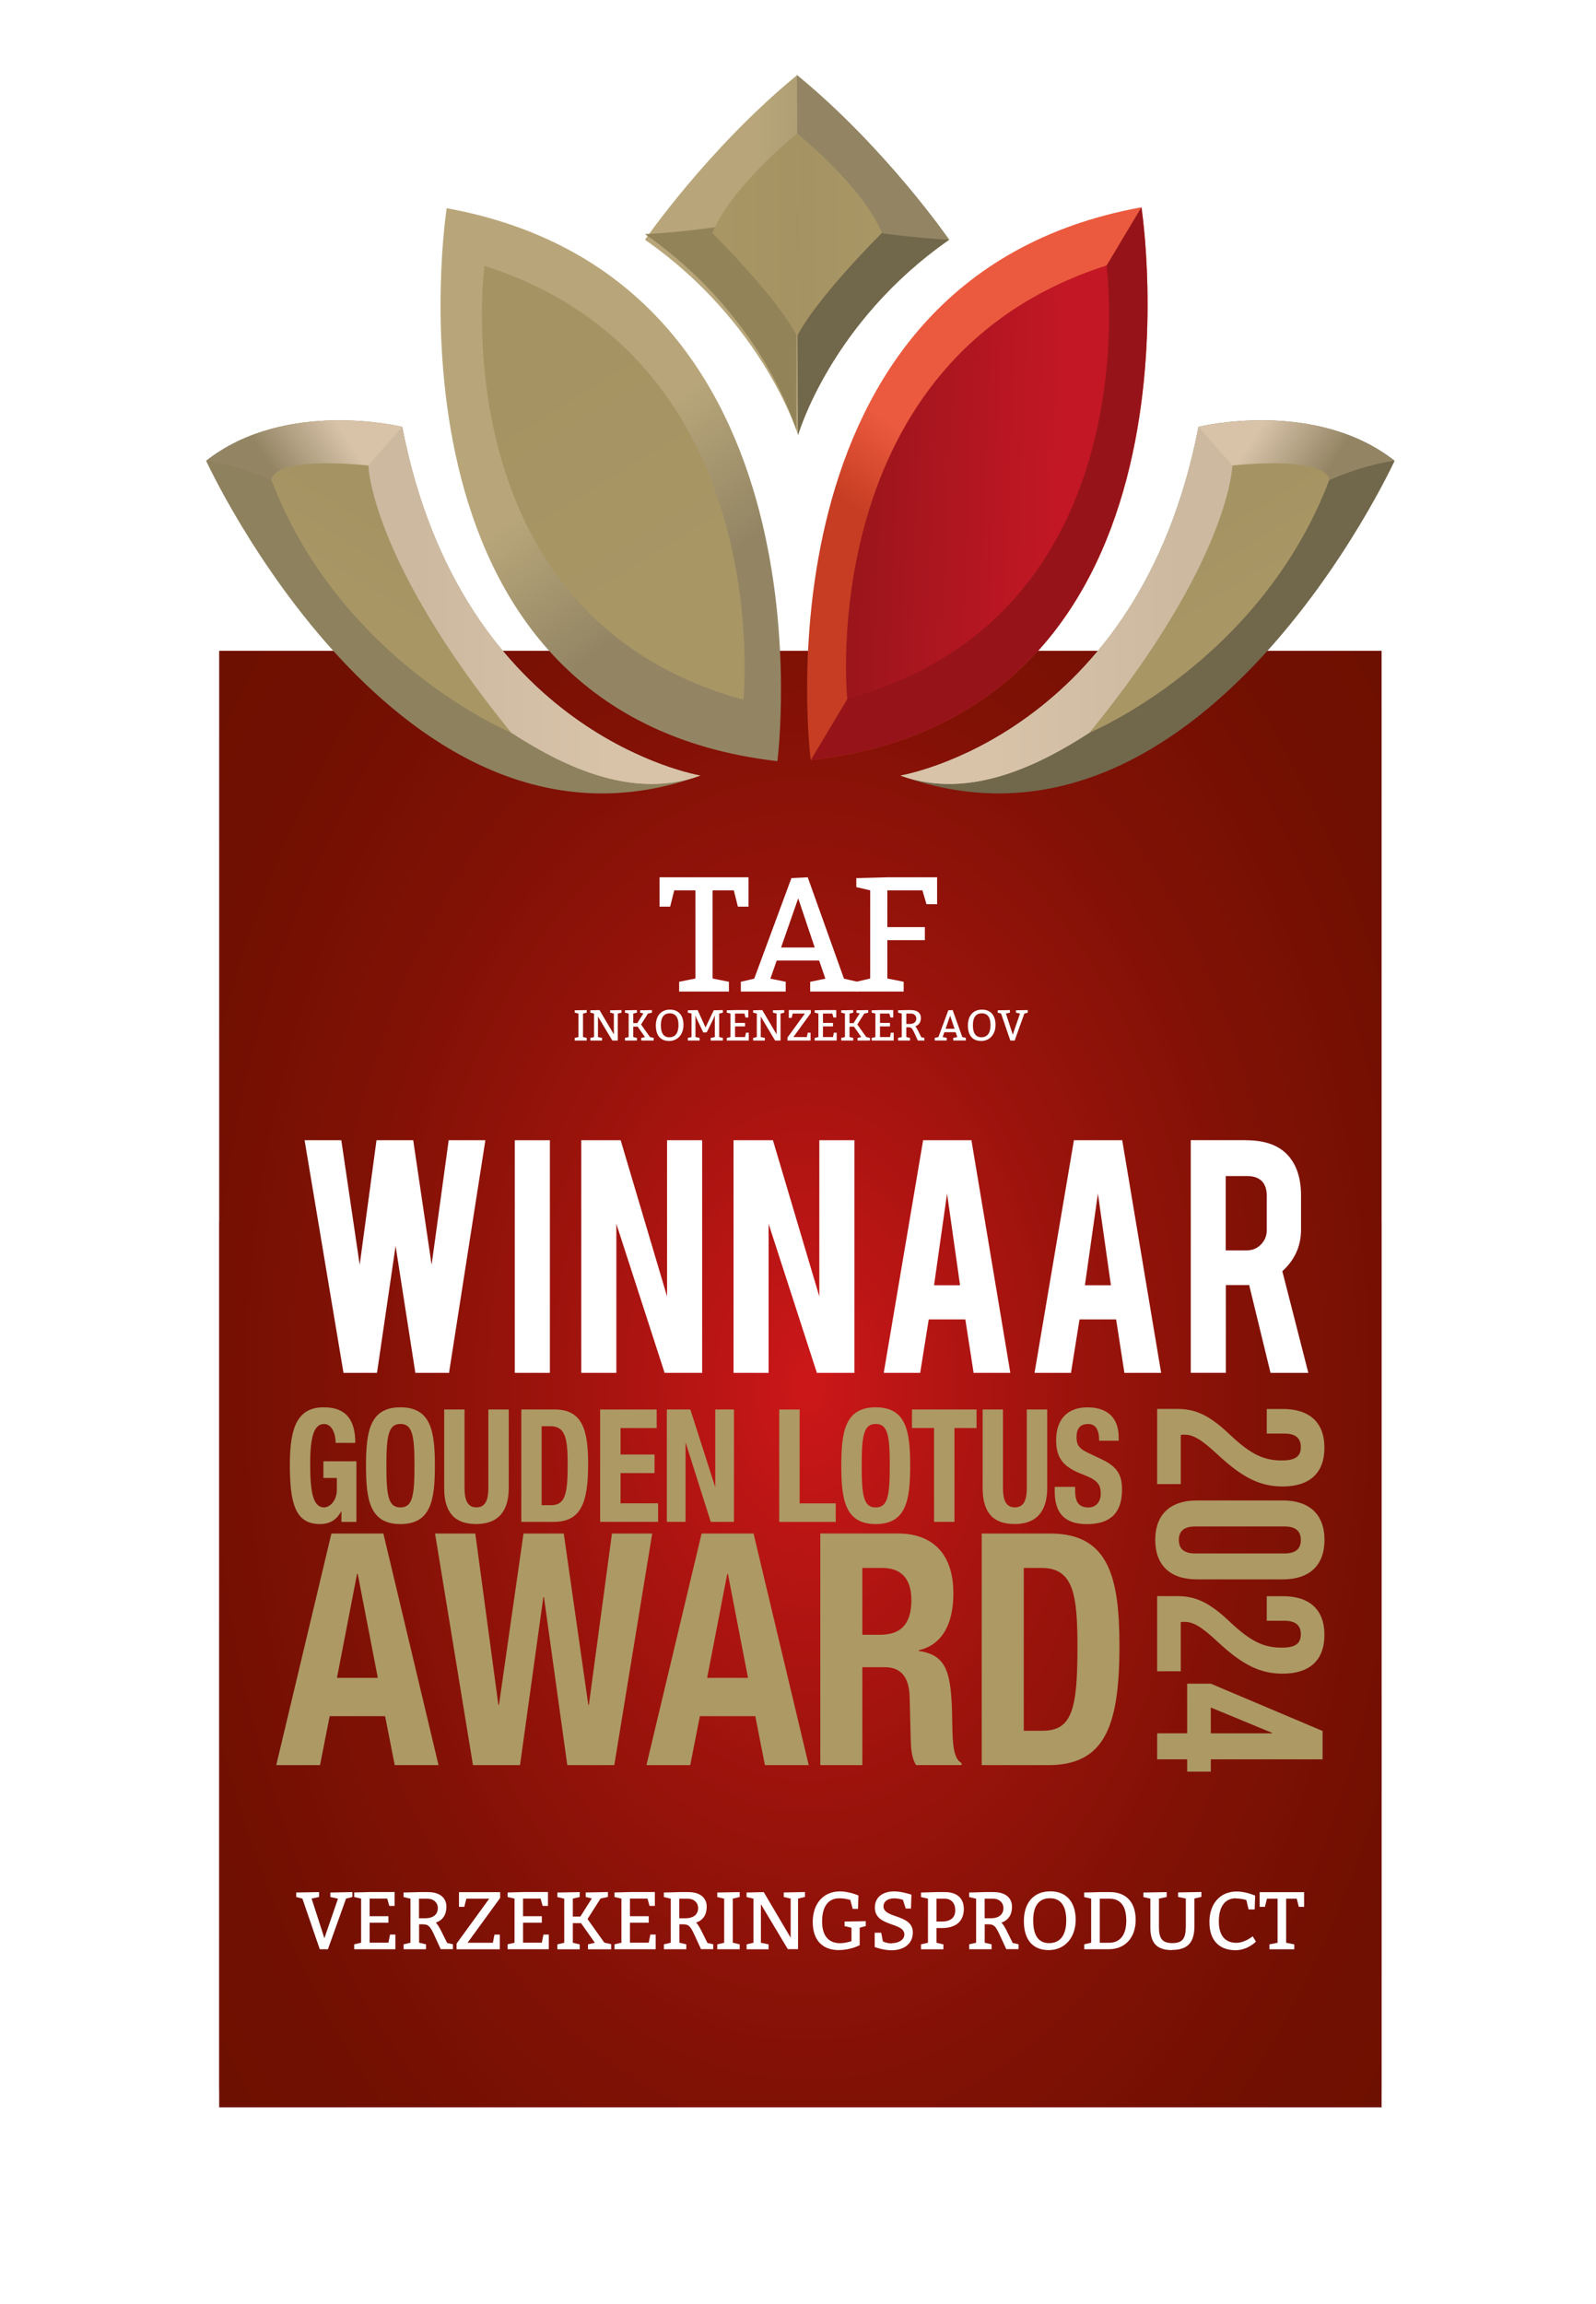 <?xml version="1.0" encoding="UTF-8"?>
<svg id="MeestInnovatieveVerzekeringsproduct" xmlns="http://www.w3.org/2000/svg" xmlns:xlink="http://www.w3.org/1999/xlink" viewBox="0 0 293.38 423.45">
  <defs>
    <style>
      .cls-1 {
        fill: url(#Naamloos_verloop_141-2);
      }

      .cls-1, .cls-2, .cls-3, .cls-4, .cls-5, .cls-6, .cls-7, .cls-8, .cls-9, .cls-10, .cls-11, .cls-12, .cls-13, .cls-14, .cls-15, .cls-16, .cls-17, .cls-18, .cls-19, .cls-20, .cls-21, .cls-22, .cls-23, .cls-24 {
        stroke-width: 0px;
      }

      .cls-2 {
        fill: url(#Naamloos_verloop_149-5);
      }

      .cls-3 {
        fill: url(#Naamloos_verloop_149-3);
      }

      .cls-4 {
        fill: url(#Naamloos_verloop_149-4);
      }

      .cls-5 {
        fill: url(#Naamloos_verloop_149-2);
      }

      .cls-25 {
        clip-path: url(#clippath);
      }

      .cls-6 {
        fill: url(#Naamloos_verloop_214-2);
      }

      .cls-7 {
        fill: url(#Naamloos_verloop_208-2);
      }

      .cls-8 {
        fill: none;
      }

      .cls-26 {
        mask: url(#mask);
      }

      .cls-27 {
        filter: url(#luminosity-noclip);
      }

      .cls-9 {
        fill: #938564;
      }

      .cls-10 {
        fill: url(#Naamloos_verloop_214);
      }

      .cls-11 {
        fill: url(#Naamloos_verloop_208);
      }

      .cls-12 {
        fill: url(#Naamloos_verloop_149);
      }

      .cls-13 {
        fill: url(#Naamloos_verloop_141);
      }

      .cls-14 {
        fill: #8e815e;
      }

      .cls-15 {
        fill: #6d1001;
      }

      .cls-16 {
        fill: url(#Naamloos_verloop_25);
      }

      .cls-17 {
        fill: url(#Naamloos_verloop_96);
      }

      .cls-18 {
        fill: #938358;
      }

      .cls-19 {
        fill: #71674b;
      }

      .cls-20 {
        fill: #961419;
      }

      .cls-21 {
        fill: url(#Naamloos_verloop_2);
      }

      .cls-22 {
        fill: url(#Naamloos_verloop_4);
      }

      .cls-23 {
        fill: #fff;
      }

      .cls-24 {
        fill: #ad9964;
      }
    </style>
    <filter id="luminosity-noclip" x="25.87" y="-4.01" width="242.51" height="390.51" color-interpolation-filters="sRGB" filterUnits="userSpaceOnUse">
      <feFlood flood-color="#fff" result="bg"/>
      <feBlend in="SourceGraphic" in2="bg"/>
    </filter>
    <linearGradient id="Naamloos_verloop_2" data-name="Naamloos verloop 2" x1="-274.84" y1="181.07" x2="-272.79" y2="181.07" gradientTransform="translate(11774.09 -17292.11) rotate(-90) scale(64.21 -64.21)" gradientUnits="userSpaceOnUse">
      <stop offset="0" stop-color="#fff"/>
      <stop offset=".77" stop-color="#fff"/>
      <stop offset="1" stop-color="#000"/>
    </linearGradient>
    <mask id="mask" x="25.87" y="-4.01" width="242.51" height="390.51" maskUnits="userSpaceOnUse">
      <g class="cls-27">
        <rect class="cls-21" x="40.29" y="-4.01" width="213.68" height="388.46"/>
      </g>
    </mask>
    <clipPath id="clippath">
      <rect class="cls-8" x="25.87" y="210.18" width="242.51" height="176.32"/>
    </clipPath>
    <radialGradient id="Naamloos_verloop_4" data-name="Naamloos verloop 4" cx="-268.73" cy="188.3" fx="-268.73" fy="188.3" r="1" gradientTransform="translate(38136.39 42208.25) scale(141.36 -222.8)" gradientUnits="userSpaceOnUse">
      <stop offset="0" stop-color="#cd1719"/>
      <stop offset="0" stop-color="#cd1719"/>
      <stop offset=".13" stop-color="#b91514"/>
      <stop offset=".37" stop-color="#98130b"/>
      <stop offset=".6" stop-color="#801105"/>
      <stop offset=".82" stop-color="#711002"/>
      <stop offset="1" stop-color="#6d1001"/>
    </radialGradient>
    <linearGradient id="Naamloos_verloop_141" data-name="Naamloos verloop 141" x1="118.56" y1="46.87" x2="174.48" y2="46.87" gradientUnits="userSpaceOnUse">
      <stop offset=".37" stop-color="#b8a67a"/>
      <stop offset=".93" stop-color="#938564"/>
    </linearGradient>
    <linearGradient id="Naamloos_verloop_96" data-name="Naamloos verloop 96" x1="195.32" y1="69.29" x2="164.32" y2="111.25" gradientUnits="userSpaceOnUse">
      <stop offset=".49" stop-color="#eb5a3e"/>
      <stop offset=".81" stop-color="#c63d23"/>
    </linearGradient>
    <linearGradient id="Naamloos_verloop_25" data-name="Naamloos verloop 25" x1="167.13" y1="85.01" x2="212.88" y2="85.01" gradientTransform="translate(-6.46 -4.38) rotate(2.44)" gradientUnits="userSpaceOnUse">
      <stop offset=".02" stop-color="#9c151b"/>
      <stop offset=".83" stop-color="#c31725"/>
    </linearGradient>
    <linearGradient id="Naamloos_verloop_141-2" data-name="Naamloos verloop 141" x1="-11.25" y1="69.45" x2="-42.24" y2="111.41" gradientTransform="translate(85.37) rotate(-180) scale(1 -1)" xlink:href="#Naamloos_verloop_141"/>
    <linearGradient id="Naamloos_verloop_149" data-name="Naamloos verloop 149" x1="97.12" y1="64.25" x2="127.63" y2="114.16" gradientUnits="userSpaceOnUse">
      <stop offset=".07" stop-color="#a69363"/>
      <stop offset=".89" stop-color="#a99665"/>
    </linearGradient>
    <linearGradient id="Naamloos_verloop_208" data-name="Naamloos verloop 208" x1="204.16" y1="109.02" x2="222.65" y2="121.35" gradientUnits="userSpaceOnUse">
      <stop offset=".27" stop-color="#d8c3a9"/>
      <stop offset=".93" stop-color="#938564"/>
    </linearGradient>
    <linearGradient id="Naamloos_verloop_214" data-name="Naamloos verloop 214" x1="165.54" y1="111.25" x2="228.02" y2="111.25" gradientUnits="userSpaceOnUse">
      <stop offset=".27" stop-color="#d8c3a9"/>
      <stop offset=".83" stop-color="#ccb9a0"/>
    </linearGradient>
    <linearGradient id="Naamloos_verloop_149-2" data-name="Naamloos verloop 149" x1="214.81" y1="99" x2="224.26" y2="114.45" xlink:href="#Naamloos_verloop_149"/>
    <linearGradient id="Naamloos_verloop_208-2" data-name="Naamloos verloop 208" x1="172.81" y1="109.02" x2="191.29" y2="121.35" gradientTransform="translate(262.89) rotate(-180) scale(1 -1)" xlink:href="#Naamloos_verloop_208"/>
    <linearGradient id="Naamloos_verloop_214-2" data-name="Naamloos verloop 214" x1="134.18" y1="111.25" x2="196.67" y2="111.25" gradientTransform="translate(262.89) rotate(-180) scale(1 -1)" xlink:href="#Naamloos_verloop_214"/>
    <linearGradient id="Naamloos_verloop_149-3" data-name="Naamloos verloop 149" x1="183.45" y1="99" x2="192.9" y2="114.45" gradientTransform="translate(262.89) rotate(-180) scale(1 -1)" xlink:href="#Naamloos_verloop_149"/>
    <linearGradient id="Naamloos_verloop_149-4" data-name="Naamloos verloop 149" x1="146.52" y1="43.17" x2="162.11" y2="43.17" xlink:href="#Naamloos_verloop_149"/>
    <linearGradient id="Naamloos_verloop_149-5" data-name="Naamloos verloop 149" x1="-2.13" y1="43.17" x2="13.46" y2="43.17" gradientTransform="translate(144.39) rotate(-180) scale(1 -1)" xlink:href="#Naamloos_verloop_149"/>
  </defs>
  <g>
    <g class="cls-26">
      <g class="cls-25">
        <rect class="cls-15" x="40.29" y="224.5" width="213.68" height="159.96"/>
      </g>
    </g>
    <rect class="cls-22" x="40.29" y="119.6" width="213.68" height="267.66"/>
  </g>
  <g>
    <g>
      <path class="cls-24" d="M188.19,288.14h3.27c5.9,0,6.6,4.95,6.6,14.6,0,11.56-1.07,15.32-6.44,15.32h-3.43v-29.92ZM180.46,324.38h12.18c10.25,0,13.14-6.8,13.14-21.88,0-12.52-1.93-20.68-12.66-20.68h-12.66v42.56ZM150.8,324.38h7.72v-18h4.13c3.11,0,4.45,2.03,4.56,5.36l.21,8.16c.05,1.67.21,3.28.97,4.47h8.37v-.36c-1.45-.83-1.66-3.16-1.72-7.63-.11-9-.91-12.22-6.17-12.99v-.12c4.35-1.01,6.38-4.83,6.38-10.49,0-7.27-3.86-10.97-10.19-10.97h-14.27v42.56ZM158.52,288.14h3.65c3.49,0,5.36,1.97,5.36,5.9,0,4.59-2.09,6.38-5.79,6.38h-3.22v-12.28ZM133.69,289.21h.11l3.7,19.13h-7.51l3.7-19.13ZM118.83,324.38h8.05l1.77-9h10.19l1.77,9h8.05l-10.14-42.56h-9.55l-10.14,42.56ZM86.95,324.38h8.64l4.29-30.87h.11l4.29,30.87h8.64l6.97-42.56h-7.4l-4.24,31.47h-.11l-4.51-31.47h-7.4l-4.51,31.47h-.11l-4.24-31.47h-7.4l6.97,42.56ZM65.64,289.21h.11l3.7,19.13h-7.51l3.7-19.13ZM50.78,324.38h8.05l1.77-9h10.19l1.77,9h8.05l-10.14-42.56h-9.55l-10.14,42.56Z"/>
      <path class="cls-24" d="M193.88,273.23v.84c0,3.82,1.67,6.02,5.91,6.02s6.46-1.97,6.46-6.34c0-2.52-.73-4.11-3.54-5.47l-2.89-1.39c-1.59-.75-1.93-1.53-1.93-2.8s.44-2.4,2.13-2.4c1.43,0,2.03,1.13,2.03,3.07h3.59v-.58c0-3.96-2.42-5.55-5.75-5.55-3.54,0-5.75,2.05-5.75,6.07,0,3.44,1.54,4.98,4.87,6.25,2.47.95,3.33,1.65,3.33,3.53,0,1.74-1.09,2.55-2.24,2.55-1.98,0-2.47-1.24-2.47-3.18v-.61h-3.75ZM180.63,259.02v14.4c0,5.52,2.89,6.65,5.93,6.65s5.94-1.39,5.94-6.65v-14.4h-3.75v14.4c0,2.05-.44,3.59-2.19,3.59s-2.19-1.53-2.19-3.59v-14.4h-3.75ZM167.64,259.02v3.41h4.06v17.24h3.75v-17.24h4.06v-3.41h-11.87ZM158.4,269.35c0-5.52.36-7.67,2.58-7.67s2.58,2.14,2.58,7.67-.37,7.67-2.58,7.67-2.58-2.11-2.58-7.67M154.65,269.35c0,6.28.7,10.73,6.33,10.73s6.33-4.45,6.33-10.73-.7-10.73-6.33-10.73-6.33,4.45-6.33,10.73M153.63,279.68v-3.41h-6.64v-17.24h-3.75v20.65h10.39ZM122.58,259.02v20.65h3.44v-14.46h.05l4.58,14.46h4.27v-20.65h-3.44v14.14h-.05l-4.53-14.14h-4.32ZM110.32,259.02v20.65h10.65v-3.41h-6.9v-5.55h6.25v-3.41h-6.25v-4.86h6.64v-3.41h-10.39ZM99.56,262.09h1.59c2.86,0,3.2,2.4,3.2,7.09,0,5.61-.52,7.43-3.12,7.43h-1.67v-14.52ZM95.82,279.68h5.91c4.97,0,6.38-3.3,6.38-10.62,0-6.07-.94-10.04-6.14-10.04h-6.14v20.65ZM81.65,259.02v14.4c0,5.52,2.89,6.65,5.93,6.65s5.94-1.39,5.94-6.65v-14.4h-3.75v14.4c0,2.05-.44,3.59-2.19,3.59s-2.19-1.53-2.19-3.59v-14.4h-3.75ZM71.03,269.35c0-5.52.37-7.67,2.58-7.67s2.58,2.14,2.58,7.67-.36,7.67-2.58,7.67-2.58-2.11-2.58-7.67M67.28,269.35c0,6.28.7,10.73,6.33,10.73s6.33-4.45,6.33-10.73-.7-10.73-6.33-10.73-6.33,4.45-6.33,10.73M65.31,265.16c0-4.19-1.67-6.54-5.78-6.54-4.79,0-6.25,3.56-6.25,10.5s.91,10.96,5.52,10.96c1.74,0,3.02-.7,3.91-2.31h.05v1.91h2.76v-11.14h-6.07v3.07h2.47v2.11c0,2.23-1.43,3.3-2.32,3.3-2.16,0-2.58-3.13-2.58-8.1s.73-7.23,2.55-7.23c1.51,0,2.13,1.94,2.13,3.47h3.59Z"/>
    </g>
    <g>
      <path class="cls-24" d="M239.12,265.93c0-1.52-.83-2.48-3-2.48h-3.26v-4.52h2.95c4.87,0,7.65,2.43,7.65,7.12s-2.78,7.12-7.65,7.12c-4.04,0-7.3-1.48-12.03-5.91-3.04-2.82-4.47-3.61-6.08-3.61-.22,0-.43,0-.65.04v9.04h-4.34v-13.81h3.74c3.39,0,5.95,1.22,9.69,4.78,3.87,3.65,6.25,4.69,9.51,4.69,2.74,0,3.47-.96,3.47-2.48Z"/>
      <path class="cls-24" d="M235.82,275.74c4.87,0,7.65,2.56,7.65,7.25s-2.78,7.25-7.65,7.25h-15.81c-4.87,0-7.65-2.56-7.65-7.25s2.78-7.25,7.65-7.25h15.81ZM219.7,280.52c-2.17,0-3,.96-3,2.48s.83,2.48,3,2.48h16.42c2.17,0,3-.96,3-2.48s-.83-2.48-3-2.48h-16.42Z"/>
      <path class="cls-24" d="M239.12,300.33c0-1.52-.83-2.48-3-2.48h-3.26v-4.52h2.95c4.87,0,7.65,2.43,7.65,7.12s-2.78,7.12-7.65,7.12c-4.04,0-7.3-1.48-12.03-5.91-3.04-2.82-4.47-3.61-6.08-3.61-.22,0-.43,0-.65.04v9.04h-4.34v-13.81h3.74c3.39,0,5.95,1.22,9.69,4.78,3.87,3.65,6.25,4.69,9.51,4.69,2.74,0,3.47-.96,3.47-2.48Z"/>
      <path class="cls-24" d="M222.57,309.41l20.55,8.69v5.21h-20.55v2.26h-4.34v-2.26h-5.52v-4.78h5.52v-9.12h4.34ZM222.57,318.53h11.25v-.09l-11.25-4.65v4.74Z"/>
    </g>
    <g>
      <path class="cls-23" d="M82.47,209.54h6.75l-6.68,42.75h-6.19l-3.63-23.32-3.42,23.32h-6.16l-7.15-42.75h6.75l3.38,22.9,3.09-22.9h6.75l3.38,22.9,3.14-22.9Z"/>
      <path class="cls-23" d="M101.08,252.29h-6.45v-42.75h6.45v42.75Z"/>
      <path class="cls-23" d="M114.09,209.54l8.53,28.71v-28.71h6.45v42.75h-6.9l-8.87-27.38v27.38h-6.45v-42.75h7.24Z"/>
      <path class="cls-23" d="M142.08,209.54l8.53,28.71v-28.71h6.45v42.75h-6.9l-8.87-27.38v27.38h-6.45v-42.75h7.24Z"/>
      <path class="cls-23" d="M170.72,242.47l-1.57,9.82h-6.7l7.24-42.75h8.88l7.15,42.75h-6.75l-1.52-9.82h-6.73ZM174.09,219.34l-2.39,16.85h4.78l-2.39-16.85Z"/>
      <path class="cls-23" d="M198.44,242.47l-1.57,9.82h-6.7l7.24-42.75h8.88l7.15,42.75h-6.75l-1.52-9.82h-6.73ZM201.82,219.34l-2.39,16.85h4.78l-2.39-16.85Z"/>
      <path class="cls-23" d="M229.03,209.54c3.59,0,6.23.99,7.9,2.98,1.48,1.73,2.23,4.14,2.23,7.22v6.21c0,3.03-1.15,5.59-3.44,7.66l4.78,18.68h-6.95l-3.93-16.15c-.19.02-.38.02-.58.02h-3.7v16.12h-6.45v-42.75h10.15ZM232.87,219.85c0-2.48-1.22-3.73-3.67-3.73h-3.88v13.66h3.88c1.03,0,1.9-.36,2.6-1.09s1.06-1.6,1.06-2.61v-6.23Z"/>
    </g>
  </g>
  <g>
    <path class="cls-23" d="M124.84,182.22v-1.8l3-.6v-16.2h-3.9l-.75,3h-1.95v-5.4h16.35v5.4h-1.95l-.75-3h-3.9v16.2l3,.6v1.8h-9.15Z"/>
    <path class="cls-23" d="M138.64,179.85l6.84-18.48,3-.15,6.66,18.63,2.49.57v1.8h-8.7v-1.8l2.79-.57-1.14-3.33h-7.8l-1.17,3.33,2.82.57v1.8h-8.25v-1.8l2.46-.57ZM149.76,174.12l-3.03-9.03-3.15,9.03h6.18Z"/>
    <path class="cls-23" d="M163.11,170.37h6.9v2.4h-6.9v7.05l3,.6v1.8h-8.7v-1.8l2.55-.6v-16.2l-2.55-.6v-1.65l5.7-.15h9.15v4.95h-1.95l-.75-2.55h-6.45v6.75Z"/>
    <path class="cls-23" d="M105.65,191.22v-.48l.68-.16v-4.32l-.68-.16v-.44l2.2-.04v.48l-.68.16v4.32l.68.16v.48h-2.2Z"/>
    <path class="cls-23" d="M109.92,190.58l.76.16v.48h-2.16v-.48l.68-.16v-4.32l-.68-.16v-.44l1.68-.04,2.64,4.47v-3.83l-.68-.16v-.44l2.08-.04v.48l-.68.16v4.96h-1l-2.64-4.41v3.77Z"/>
    <path class="cls-23" d="M120.16,190.74v.48h-2.28v-.48l.68-.16-1.35-1.92h-.81v1.92l.68.16v.48h-2.2v-.48l.68-.16v-4.32l-.68-.16v-.44l2.2-.04v.48l-.68.16v1.76h.74l1.13-1.78-.6-.14v-.44l2.17-.04v.48l-.73.16-1.27,2.01,1.64,2.31.68.16Z"/>
    <path class="cls-23" d="M125.64,188.34c0,1.76-1.08,2.96-2.64,2.96s-2.44-1-2.44-2.84,1-2.92,2.6-2.92,2.48,1.08,2.48,2.8ZM121.48,188.42c0,1.44.52,2.2,1.56,2.2s1.68-.72,1.68-2.24c0-1.44-.56-2.16-1.6-2.16s-1.64.68-1.64,2.2Z"/>
    <path class="cls-23" d="M131.4,190.58v-4l-.24.6-1.24,2.52-.64.04-1.24-2.6-.2-.56v4l.76.16v.48h-2.16v-.48l.68-.16v-4.32l-.68-.16v-.44l1.8-.04,1.45,3.2,1.51-3.16,1.68-.04v.48l-.68.16v4.32l.68.16v.48h-2.24v-.48l.76-.16Z"/>
    <path class="cls-23" d="M135.12,187.98h1.84v.64h-1.84v1.96h1.84l.16-.8h.52v1.44h-4.04v-.48l.68-.16v-4.32l-.68-.16v-.44l1.52-.04h2.44v1.36h-.52l-.2-.72h-1.72v1.72Z"/>
    <path class="cls-23" d="M139.84,190.58l.76.16v.48h-2.16v-.48l.68-.16v-4.32l-.68-.16v-.44l1.68-.04,2.64,4.47v-3.83l-.68-.16v-.44l2.08-.04v.48l-.68.16v4.96h-1l-2.64-4.41v3.77Z"/>
    <path class="cls-23" d="M149.04,186.18l-3.2,4.4h2.48l.16-.8h.52v1.44h-4.24v-.56l3.2-4.4h-2.24l-.2.8h-.52v-1.44h4.04v.56Z"/>
    <path class="cls-23" d="M151.28,187.98h1.84v.64h-1.84v1.96h1.84l.16-.8h.52v1.44h-4.04v-.48l.68-.16v-4.32l-.68-.16v-.44l1.52-.04h2.44v1.36h-.52l-.2-.72h-1.72v1.72Z"/>
    <path class="cls-23" d="M159.92,190.74v.48h-2.28v-.48l.68-.16-1.35-1.92h-.81v1.92l.68.16v.48h-2.2v-.48l.68-.16v-4.32l-.68-.16v-.44l2.2-.04v.48l-.68.16v1.76h.74l1.13-1.78-.6-.14v-.44l2.17-.04v.48l-.73.16-1.27,2.01,1.64,2.31.68.16Z"/>
    <path class="cls-23" d="M161.76,187.98h1.84v.64h-1.84v1.96h1.84l.16-.8h.52v1.44h-4.04v-.48l.68-.16v-4.32l-.68-.16v-.44l1.52-.04h2.44v1.36h-.52l-.2-.72h-1.72v1.72Z"/>
    <path class="cls-23" d="M165.76,190.58v-4.32l-.68-.16v-.44l1.52-.04h.88c1.13,0,1.8.54,1.8,1.44,0,.78-.35,1.3-1.04,1.56.13.11.27.32.48.72l.63,1.27.57.13v.48h-1.2l-.68-1.48c-.38-.8-.55-.96-1.08-.96h-.36v1.8l.68.16v.48h-2.2v-.48l.68-.16ZM167.2,188.18c.78,0,1.24-.37,1.24-1,0-.54-.42-.92-1-.92h-.84v1.92h.6Z"/>
    <path class="cls-23" d="M172.5,190.58l1.82-4.92.8-.04,1.77,4.96.66.15v.48h-2.32v-.48l.74-.15-.3-.89h-2.08l-.31.89.75.15v.48h-2.2v-.48l.66-.15ZM175.47,189.06l-.81-2.41-.84,2.41h1.65Z"/>
    <path class="cls-23" d="M183,188.34c0,1.76-1.08,2.96-2.64,2.96s-2.44-1-2.44-2.84,1-2.92,2.6-2.92,2.48,1.08,2.48,2.8ZM178.84,188.42c0,1.44.52,2.2,1.56,2.2s1.68-.72,1.68-2.24c0-1.44-.56-2.16-1.6-2.16s-1.64.68-1.64,2.2Z"/>
    <path class="cls-23" d="M183.4,186.1v-.44l2.24-.04v.48l-.73.15,1.26,3.89,1.33-3.88-.74-.16v-.44l2.16-.04v.48l-.62.16-1.78,4.96h-.8l-1.7-4.96-.62-.16Z"/>
  </g>
  <g>
    <path class="cls-23" d="M54.45,348.62v-.83l4.2-.08v.9l-1.37.29,2.35,7.29,2.5-7.27-1.4-.3v-.83l4.05-.08v.9l-1.17.3-3.33,9.3h-1.5l-3.19-9.3-1.15-.3Z"/>
    <path class="cls-23" d="M67.95,352.14h3.45v1.2h-3.45v3.67h3.45l.3-1.5h.98v2.7h-7.57v-.9l1.27-.3v-8.1l-1.27-.3v-.83l2.85-.08h4.58v2.55h-.98l-.38-1.35h-3.23v3.22Z"/>
    <path class="cls-23" d="M75.45,357.02v-8.1l-1.27-.3v-.83l2.85-.08h1.65c2.12,0,3.38,1.02,3.38,2.7,0,1.46-.66,2.45-1.95,2.92.24.21.51.6.9,1.35l1.19,2.38,1.06.24v.9h-2.25l-1.27-2.77c-.71-1.5-1.04-1.8-2.02-1.8h-.68v3.38l1.27.3v.9h-4.12v-.9l1.27-.3ZM78.15,352.52c1.47,0,2.33-.69,2.33-1.87,0-1.01-.78-1.73-1.88-1.73h-1.58v3.6h1.12Z"/>
    <path class="cls-23" d="M91.95,348.77l-6,8.25h4.65l.3-1.5h.98v2.7h-7.95v-1.05l6-8.25h-4.2l-.38,1.5h-.98v-2.7h7.57v1.05Z"/>
    <path class="cls-23" d="M96.15,352.14h3.45v1.2h-3.45v3.67h3.45l.3-1.5h.98v2.7h-7.57v-.9l1.27-.3v-8.1l-1.27-.3v-.83l2.85-.08h4.57v2.55h-.98l-.38-1.35h-3.22v3.22Z"/>
    <path class="cls-23" d="M112.35,357.32v.9h-4.27v-.9l1.27-.3-2.54-3.6h-1.51v3.6l1.27.3v.9h-4.12v-.9l1.27-.3v-8.1l-1.27-.3v-.83l4.12-.08v.9l-1.27.3v3.3h1.38l2.11-3.33-1.12-.27v-.83l4.08-.08v.9l-1.36.3-2.39,3.76,3.08,4.33,1.27.3Z"/>
    <path class="cls-23" d="M115.8,352.14h3.45v1.2h-3.45v3.67h3.45l.3-1.5h.98v2.7h-7.57v-.9l1.27-.3v-8.1l-1.27-.3v-.83l2.85-.08h4.57v2.55h-.98l-.38-1.35h-3.22v3.22Z"/>
    <path class="cls-23" d="M123.3,357.02v-8.1l-1.27-.3v-.83l2.85-.08h1.65c2.12,0,3.38,1.02,3.38,2.7,0,1.46-.66,2.45-1.95,2.92.24.21.51.6.9,1.35l1.19,2.38,1.06.24v.9h-2.25l-1.27-2.77c-.71-1.5-1.04-1.8-2.02-1.8h-.68v3.38l1.27.3v.9h-4.12v-.9l1.27-.3ZM126,352.52c1.47,0,2.33-.69,2.33-1.87,0-1.01-.78-1.73-1.88-1.73h-1.58v3.6h1.12Z"/>
    <path class="cls-23" d="M131.85,358.22v-.9l1.27-.3v-8.1l-1.27-.3v-.83l4.12-.08v.9l-1.27.3v8.1l1.27.3v.9h-4.12Z"/>
    <path class="cls-23" d="M139.87,357.02l1.42.3v.9h-4.05v-.9l1.27-.3v-8.1l-1.27-.3v-.83l3.15-.08,4.95,8.38v-7.18l-1.27-.3v-.83l3.9-.08v.9l-1.27.3v9.3h-1.88l-4.95-8.26v7.06Z"/>
    <path class="cls-23" d="M154.2,358.37c-3,0-4.8-1.8-4.8-5.17s1.95-5.62,5.02-5.62c1.65,0,3.38.75,3.38.75l-.08,2.47h-.97l-.45-1.65s-.9-.3-2.03-.3c-2.02,0-3.15,1.5-3.15,4.28s1.35,3.97,3.3,3.97c1.05,0,2.1-.38,2.1-.38v-2.46l-1.27-.3v-.83l3.9-.08v.9l-1.12.3v3.21s-1.59.9-3.82.9Z"/>
    <path class="cls-23" d="M163.95,357.1c1.09,0,2.29-.54,2.29-1.6,0-2.31-5.42-1.35-5.42-4.94,0-2.1,1.68-2.98,3.55-2.98,1.42,0,3.17.6,3.17.6l-.08,2.55h-.97l-.51-1.6s-.77-.27-1.59-.27c-1.35,0-1.99.71-1.99,1.46,0,2.28,5.4,1.41,5.4,4.79,0,2.25-1.81,3.29-3.92,3.29-1.58,0-3.09-.6-3.09-.6v-2.62h1.2l.3,1.58s.67.38,1.65.38Z"/>
    <path class="cls-23" d="M170.58,357.02v-8.1l-1.28-.3v-.83l2.85-.08h1.57c2.25,0,3.45,1.2,3.45,3.08,0,2.33-1.5,3.53-4.05,3.53h-.97v2.7l1.27.3v.9h-4.12v-.9l1.28-.3ZM173.13,353.12c1.65,0,2.47-.75,2.47-2.1,0-1.2-.67-2.1-1.95-2.1h-1.5v4.2h.97Z"/>
    <path class="cls-23" d="M179.43,357.02v-8.1l-1.28-.3v-.83l2.85-.08h1.65c2.12,0,3.38,1.02,3.38,2.7,0,1.46-.66,2.45-1.95,2.92.24.21.51.6.9,1.35l1.18,2.38,1.07.24v.9h-2.25l-1.28-2.77c-.71-1.5-1.03-1.8-2.02-1.8h-.67v3.38l1.27.3v.9h-4.12v-.9l1.28-.3ZM182.13,352.52c1.47,0,2.32-.69,2.32-1.87,0-1.01-.78-1.73-1.88-1.73h-1.57v3.6h1.12Z"/>
    <path class="cls-23" d="M197.73,352.82c0,3.3-2.03,5.55-4.95,5.55s-4.57-1.88-4.57-5.33,1.87-5.47,4.87-5.47,4.65,2.02,4.65,5.25ZM189.93,352.97c0,2.7.97,4.12,2.92,4.12s3.15-1.35,3.15-4.2c0-2.7-1.05-4.05-3-4.05s-3.08,1.28-3.08,4.12Z"/>
    <path class="cls-23" d="M200.58,357.02v-8.1l-1.28-.3v-.83l2.85-.08h1.88c2.92,0,4.73,1.8,4.73,5.1s-1.95,5.4-4.95,5.4h-4.5v-.9l1.28-.3ZM207.03,352.89c0-2.77-1.2-3.97-3.07-3.97h-1.8v8.1h1.73c1.88,0,3.15-1.27,3.15-4.12Z"/>
    <path class="cls-23" d="M215.43,358.37c-2.92,0-3.97-1.43-3.97-4.2v-5.25l-1.28-.3v-.83l4.28-.08v.9l-1.42.3v5.25c0,2.25.75,2.92,2.47,2.92,1.88,0,2.47-.83,2.47-3.15v-5.03l-1.42-.3v-.83l4.28-.08v.9l-1.28.3v5.03c0,2.77-.97,4.42-4.12,4.42Z"/>
    <path class="cls-23" d="M227.2,348.85c-2.02,0-3.15,1.5-3.15,4.28s1.35,3.9,3.22,3.9c1.58,0,3-1.2,3-1.2l.6.98s-1.5,1.58-3.75,1.58c-3,0-4.8-1.8-4.8-5.17s1.95-5.62,5.02-5.62c1.65,0,3.38.75,3.38.75l-.08,2.55h-1.12l-.41-1.72s-.79-.3-1.92-.3Z"/>
    <path class="cls-23" d="M233.35,358.22v-.9l1.5-.3v-8.1h-1.95l-.38,1.5h-.97v-2.7h8.17v2.7h-.97l-.38-1.5h-1.95v8.1l1.5.3v.9h-4.57Z"/>
  </g>
  <g id="meestInnovatieveDienstverleningIntermediair">
    <g>
      <path class="cls-13" d="M146.52,13.81c-16.39,13.46-27.96,30.25-27.96,30.25,21.81,15.18,28.14,35.87,28.14,35.87,0,0,5.96-20.69,27.77-35.87,0,0-11.57-16.79-27.96-30.25Z"/>
      <path class="cls-17" d="M209.82,38.09s14.55,92.93-60.79,101.62c0,0-11.45-88.46,60.79-101.62Z"/>
      <path class="cls-20" d="M209.82,38.09s14.55,92.93-60.79,101.62"/>
      <path class="cls-16" d="M203.4,48.79s8.62,64.23-47.66,79.64c0,0-6.29-62.37,47.66-79.64Z"/>
      <path class="cls-1" d="M82.11,38.26s-14.55,92.93,60.79,101.62c0,0,11.45-88.46-60.79-101.62Z"/>
      <path class="cls-12" d="M89.06,48.85s-8.69,64.34,47.59,79.74c0,0,6.36-62.47-47.59-79.74Z"/>
      <g>
        <path class="cls-19" d="M165.54,142.53s43.77-7.23,54.77-64.09c0,0,21.37-5.27,36.05,6.24,0,0-35.71,77.83-90.82,57.85Z"/>
        <path class="cls-11" d="M165.54,142.53s43.77-7.23,54.77-64.09c0,0,21.37-5.27,36.05,6.24,0,0-4.94.45-12.02,3.56-14.93,6.56-23.78,33.35-44.07,46.41-8.73,5.62-21.84,12.55-34.73,7.88Z"/>
        <path class="cls-10" d="M226.54,85.54c5.8,12.35-5.97,36.05-26.27,49.11-8.73,5.62-21.84,12.55-34.73,7.88,0,0,43.77-7.23,54.77-64.09"/>
        <path class="cls-5" d="M226.54,85.54s-.41,17.39-26.27,49.11c0,0,31.36-13.03,44.07-46.41,0,0,.64-4.45-17.8-2.7Z"/>
      </g>
      <path class="cls-14" d="M128.71,142.53s-43.77-7.23-54.77-64.09c0,0-21.37-5.27-36.05,6.24,0,0,35.71,77.83,90.82,57.85Z"/>
      <path class="cls-7" d="M128.71,142.53s-43.77-7.23-54.77-64.09c0,0-21.37-5.27-36.05,6.24,0,0,4.94.45,12.02,3.56,14.93,6.56,23.78,33.35,44.07,46.41,8.73,5.62,21.84,12.55,34.73,7.88Z"/>
      <path class="cls-6" d="M67.71,85.54c-5.8,12.35,5.97,36.05,26.27,49.11,8.73,5.62,21.84,12.55,34.73,7.88,0,0-43.77-7.23-54.77-64.09"/>
      <path class="cls-3" d="M67.71,85.54s.41,17.39,26.27,49.11c0,0-31.36-13.03-44.07-46.41,0,0-.64-4.45,17.8-2.7Z"/>
      <path class="cls-9" d="M146.7,79.92s5.96-20.69,27.77-35.87c0,0-11.57-16.79-27.96-30.25"/>
      <path class="cls-19" d="M146.7,79.92s5.96-20.69,27.77-35.87c0,0-14.36-.55-27.96-4.34"/>
      <path class="cls-18" d="M146.33,78.89s-5.96-20.69-27.77-35.87c0,0,14.36-.55,27.96-4.34"/>
      <g>
        <path class="cls-4" d="M146.52,24.53s12.08,9.69,15.59,18.28c0,0-11.95,11.84-15.59,18.99"/>
        <path class="cls-2" d="M146.52,24.53s-12.08,9.69-15.59,18.28c0,0,11.95,11.84,15.59,18.99"/>
      </g>
    </g>
  </g>
</svg>